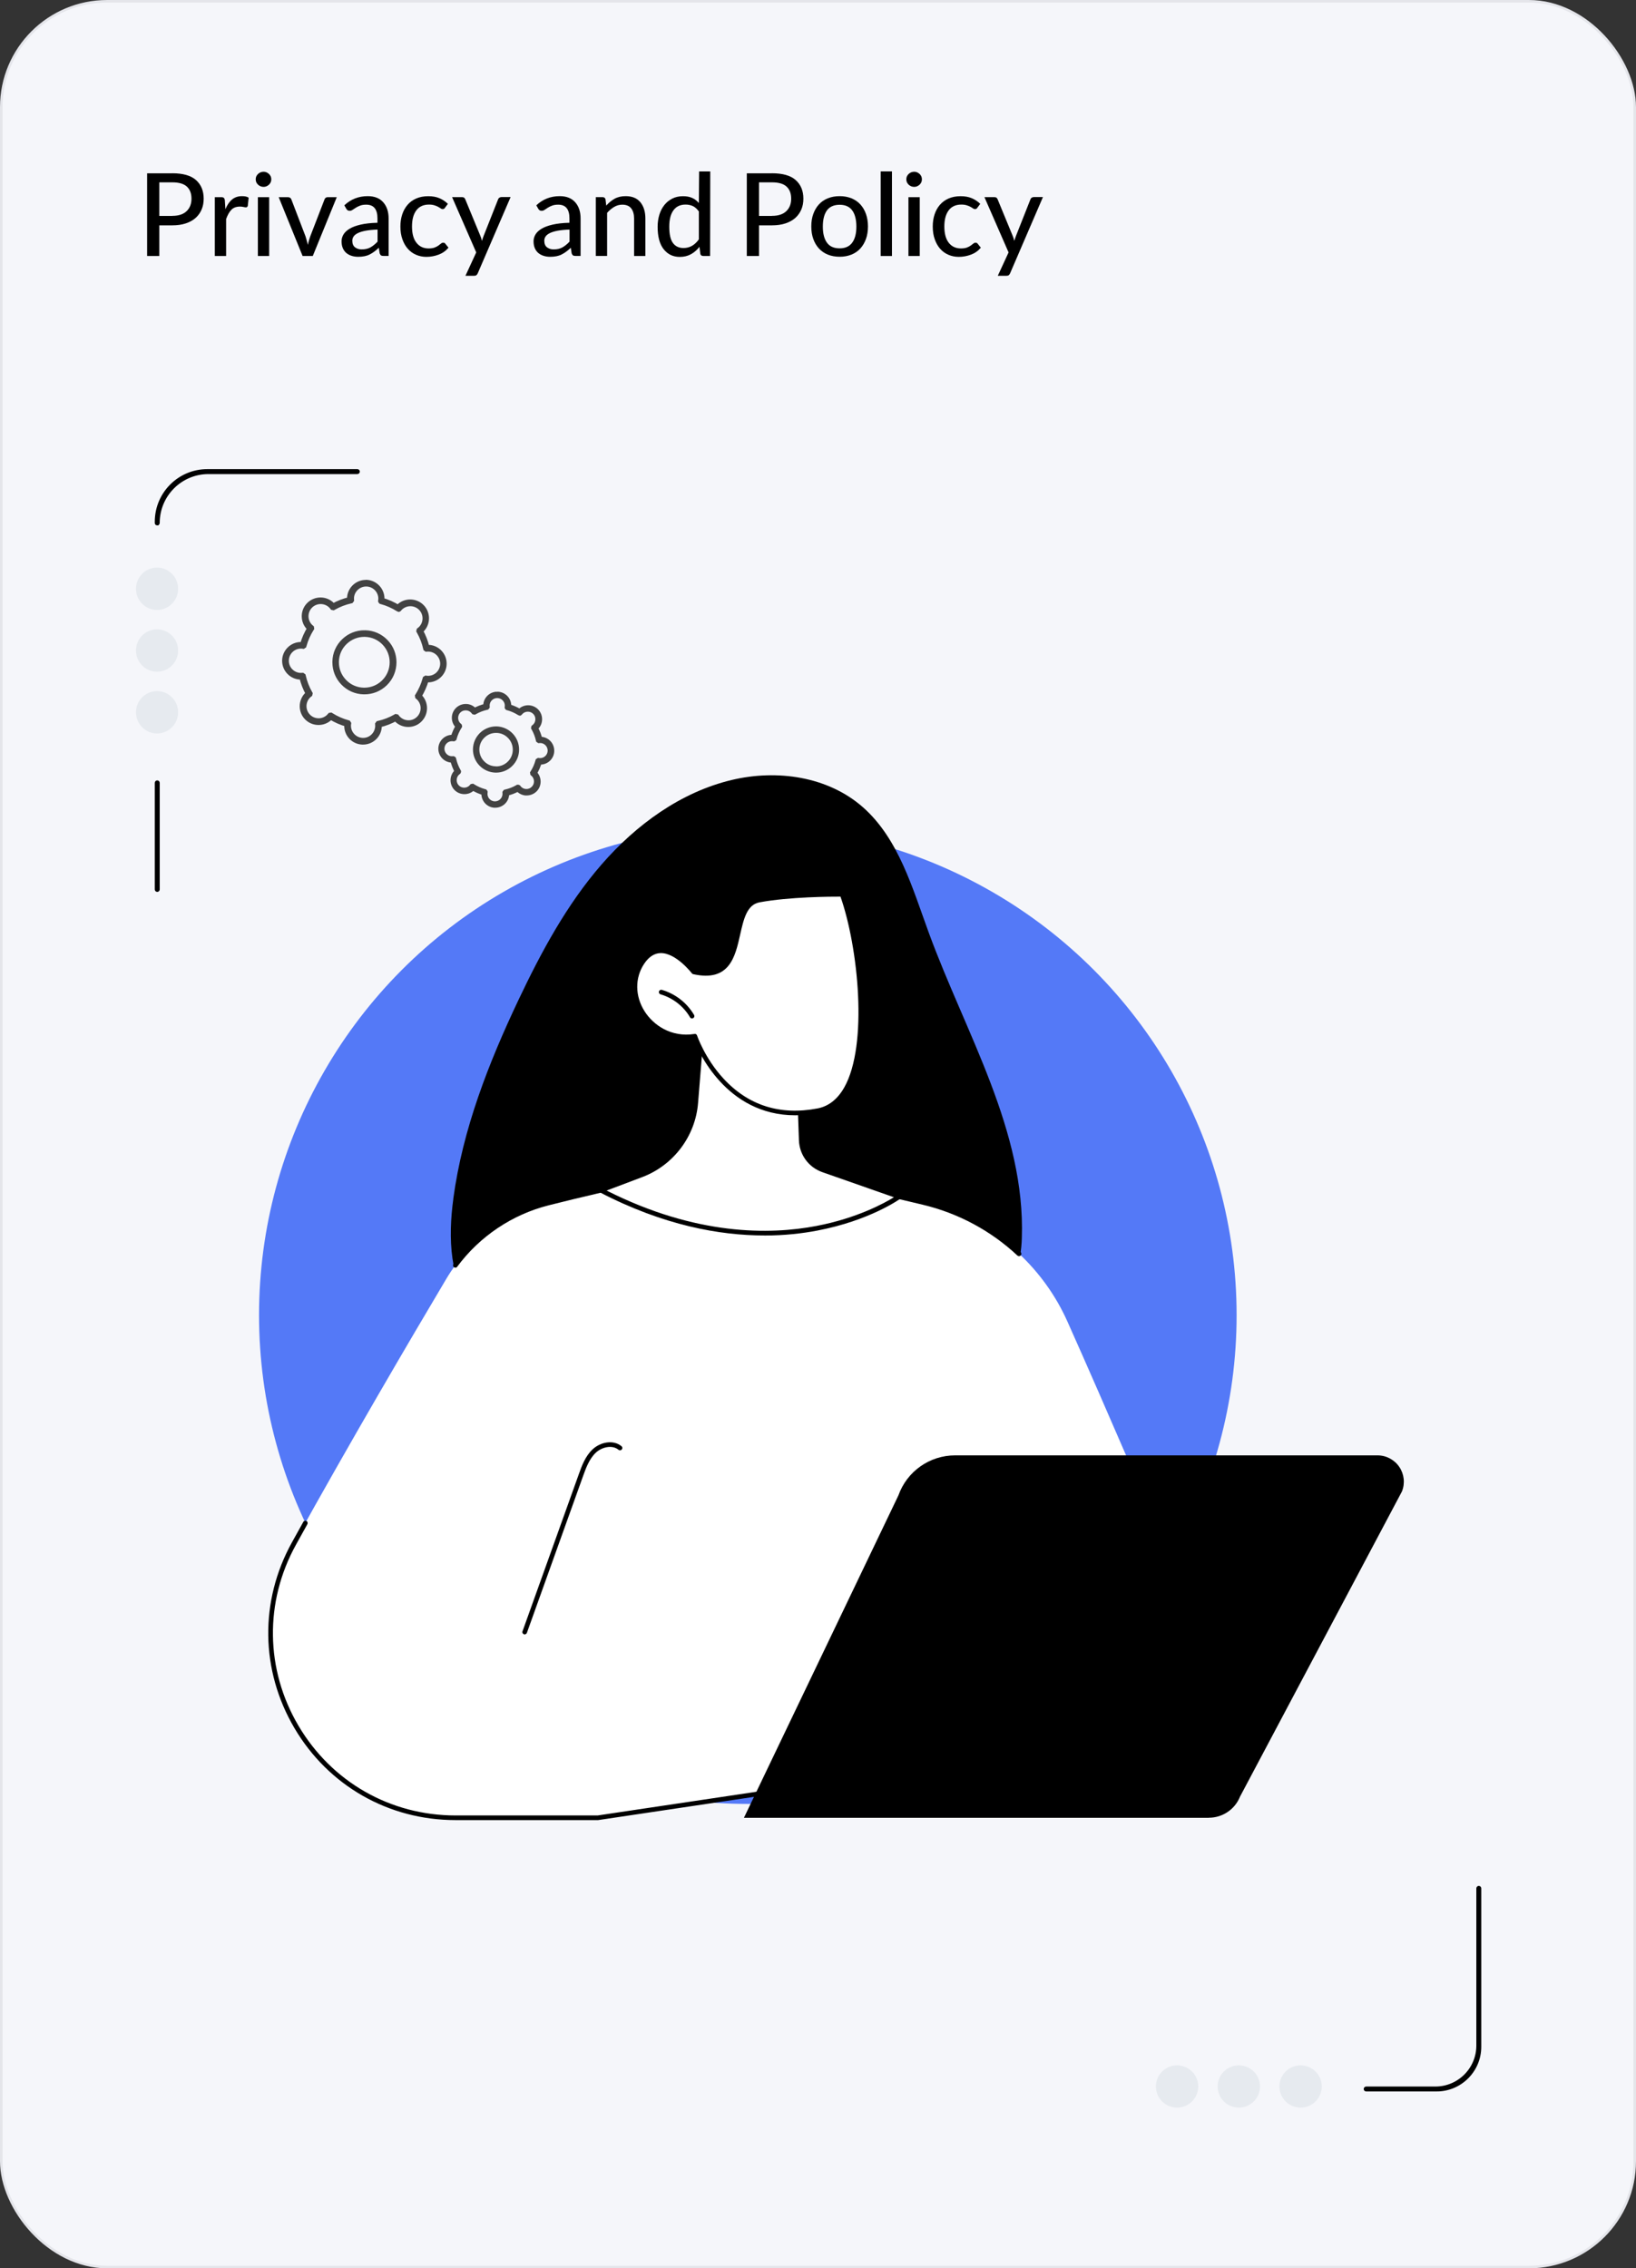 <?xml version="1.0" encoding="UTF-8"?>
<svg id="Layer_2" xmlns="http://www.w3.org/2000/svg" viewBox="0 0 324.5 449.95">
  <rect x="0" y="0" width="324.5" height="449.95" fill="#333333" stroke="none"/>
  <defs>
    <style>
      .cls-1 {
        fill: #fff;
      }

      .cls-2 {
        fill: #424242;
      }

      .cls-3 {
        fill: #5479f7;
      }

      .cls-4 {
        stroke: #000;
      }

      .cls-4, .cls-5 {
        stroke-miterlimit: 10;
        stroke-width: .5px;
      }

      .cls-6 {
        fill: #e6eaef;
      }

      .cls-5 {
        fill: #f5f6fa;
        stroke: #e4e5ea;
      }
    </style>
  </defs>
  <g id="Layer_1-2" data-name="Layer_1">
    <g id="Class_access_code">
      <rect class="cls-5" x=".25" y=".25" width="324" height="449.45" rx="21" ry="21"/>
      <g>
        <path d="M34.17,34.37c2.13,0,3.7.45,4.71,1.35s1.52,2.13,1.52,3.69c0,.78-.13,1.49-.4,2.13s-.66,1.2-1.18,1.67-1.18.84-1.96,1.1c-.78.26-1.68.39-2.69.39h-2.57v6.08h-2.42v-16.4h4.99ZM34.17,42.82c1.25,0,2.19-.31,2.84-.93.65-.62.97-1.45.97-2.48s-.31-1.85-.93-2.41-1.58-.83-2.88-.83h-2.57v6.66h2.57Z"/>
        <path d="M44.71,41.5c.35-.85.79-1.49,1.32-1.93.53-.44,1.19-.66,1.97-.66.25,0,.49.02.71.06.22.04.43.12.61.24l-.17,1.62c-.07.2-.18.3-.35.3-.12,0-.28-.02-.49-.07-.21-.05-.44-.08-.69-.08-.75,0-1.33.21-1.73.64-.41.42-.75,1.03-1.04,1.83v7.33h-2.24v-11.67h1.3c.23,0,.39.05.49.14.09.09.15.23.19.41l.12,1.84Z"/>
        <path d="M53.81,35.57c0,.42-.15.77-.46,1.06s-.66.44-1.06.44c-.43,0-.8-.15-1.11-.44-.31-.29-.46-.64-.46-1.06s.15-.77.46-1.06c.31-.29.68-.44,1.11-.44.4,0,.75.15,1.06.44.31.29.46.64.46,1.06ZM53.39,39.11v11.67h-2.24v-11.67h2.24Z"/>
        <path d="M66.8,39.11l-4.76,11.67h-2.02l-4.74-11.67h1.82c.18,0,.33.04.44.12.11.08.19.18.24.3l2.82,7.35c.08.28.17.57.25.85.08.28.16.57.22.85.05-.28.12-.56.2-.85.08-.28.17-.56.27-.85l2.84-7.35c.12-.28.32-.42.62-.42h1.79Z"/>
        <path d="M68.3,40.73c1.28-1.21,2.82-1.82,4.64-1.82,1.35,0,2.37.41,3.08,1.22.71.81,1.06,1.88,1.06,3.19v7.45h-.97c-.23,0-.4-.03-.51-.09s-.2-.2-.29-.41l-.17-1.12c-.61.58-1.22,1.03-1.82,1.33-.6.31-1.36.46-2.27.46-.47,0-.9-.06-1.3-.19-.4-.12-.75-.31-1.05-.56s-.53-.57-.7-.96c-.17-.39-.25-.85-.25-1.38,0-.45.12-.89.37-1.32.25-.43.65-.81,1.21-1.15s1.29-.61,2.19-.82c.91-.21,2.02-.34,3.35-.37v-.87c0-1.81-.74-2.72-2.22-2.72-.48,0-.89.06-1.22.19-.33.12-.62.27-.86.42-.24.16-.45.3-.64.42-.18.12-.37.19-.57.19-.17,0-.3-.04-.41-.11-.11-.08-.2-.17-.26-.29l-.4-.7ZM74.88,45.54c-.91.03-1.69.11-2.32.22-.63.12-1.15.27-1.54.46-.4.19-.69.42-.87.67-.18.26-.27.54-.27.86,0,.6.18,1.03.54,1.31.36.27.79.41,1.31.41.71,0,1.31-.14,1.79-.42s.94-.66,1.37-1.12v-2.39Z"/>
        <path d="M88.26,41.23c-.12.17-.27.25-.45.25-.13,0-.27-.04-.4-.14-.13-.09-.3-.2-.51-.31-.21-.12-.46-.22-.75-.31-.29-.09-.64-.14-1.06-.14-1.11,0-1.95.39-2.52,1.16-.57.77-.85,1.83-.85,3.18,0,1.41.29,2.49.89,3.24.59.75,1.39,1.12,2.4,1.12.48,0,.88-.06,1.18-.17s.56-.25.77-.4c.21-.15.38-.28.52-.4s.29-.17.44-.17c.2,0,.34.08.42.22l.62.77c-.53.63-1.18,1.09-1.96,1.38-.77.29-1.58.44-2.43.44-.73,0-1.41-.14-2.04-.41-.63-.27-1.18-.67-1.63-1.18-.46-.51-.82-1.15-1.08-1.89-.27-.75-.4-1.59-.4-2.54,0-.86.12-1.66.36-2.39.24-.73.59-1.37,1.06-1.91.46-.54,1.04-.96,1.73-1.26s1.48-.45,2.38-.45c.85,0,1.59.13,2.22.4s1.19.64,1.67,1.12l-.6.8Z"/>
        <path d="M101.27,39.11l-6.51,15.11c-.08.17-.17.29-.27.37s-.27.12-.5.12h-1.67l2.14-4.64-4.79-10.97h1.94c.2,0,.35.04.45.12.1.08.17.18.22.3l2.97,7.2c.15.33.26.68.32,1.05.08-.18.15-.36.2-.54.05-.17.12-.35.2-.54l2.84-7.18c.05-.13.14-.24.26-.31.12-.07.25-.11.39-.11h1.79Z"/>
        <path d="M106.38,40.73c1.28-1.21,2.82-1.82,4.64-1.82,1.35,0,2.37.41,3.08,1.22.71.81,1.06,1.88,1.06,3.19v7.45h-.97c-.23,0-.4-.03-.51-.09s-.2-.2-.29-.41l-.17-1.12c-.61.58-1.22,1.03-1.82,1.33-.6.31-1.36.46-2.27.46-.47,0-.9-.06-1.3-.19-.4-.12-.75-.31-1.05-.56s-.53-.57-.7-.96c-.17-.39-.25-.85-.25-1.38,0-.45.12-.89.37-1.32.25-.43.65-.81,1.21-1.15s1.29-.61,2.19-.82c.91-.21,2.02-.34,3.35-.37v-.87c0-1.81-.74-2.72-2.22-2.72-.48,0-.89.06-1.22.19-.33.12-.62.27-.86.42-.24.16-.45.3-.64.42-.18.12-.37.19-.57.19-.17,0-.3-.04-.41-.11-.11-.08-.2-.17-.26-.29l-.4-.7ZM112.96,45.54c-.91.03-1.69.11-2.32.22-.63.12-1.15.27-1.54.46-.4.19-.69.42-.87.67-.18.26-.27.54-.27.86,0,.6.18,1.03.54,1.31.36.27.79.41,1.31.41.71,0,1.31-.14,1.79-.42s.94-.66,1.37-1.12v-2.39Z"/>
        <path d="M120.24,40.8c.5-.58,1.06-1.04,1.67-1.38.61-.34,1.35-.51,2.19-.51,1.3,0,2.27.41,2.93,1.22.66.81.98,1.89.98,3.22v7.43h-2.24v-7.43c0-.85-.19-1.52-.57-2.01s-.97-.74-1.77-.74c-.58,0-1.12.15-1.62.45-.5.3-.96.69-1.39,1.17v8.55h-2.24v-11.67h1.32c.32,0,.51.14.6.42l.15,1.27Z"/>
        <path d="M140.88,34l-.03,16.78h-1.32c-.35,0-.56-.14-.62-.42l-.17-1.4c-.48.62-1.04,1.1-1.68,1.46s-1.38.54-2.23.54c-1.33,0-2.39-.51-3.19-1.52-.8-1.01-1.2-2.5-1.2-4.46,0-.86.12-1.67.35-2.41s.56-1.38,1-1.92c.43-.54.96-.96,1.58-1.27s1.32-.46,2.11-.46c.7,0,1.3.11,1.81.34s.95.56,1.33,1.01l.05-6.26h2.22ZM138.61,41.93c-.38-.51-.78-.87-1.2-1.06-.42-.19-.89-.29-1.42-.29-1.05,0-1.85.37-2.4,1.12-.56.75-.84,1.84-.84,3.27,0,1.51.25,2.6.74,3.25s1.18.98,2.08.98c.63,0,1.2-.15,1.7-.44.5-.29.95-.72,1.35-1.28v-5.56Z"/>
        <path d="M153.12,34.37c2.13,0,3.7.45,4.71,1.35s1.52,2.13,1.52,3.69c0,.78-.13,1.49-.4,2.13s-.66,1.2-1.18,1.67-1.18.84-1.96,1.1c-.78.26-1.68.39-2.69.39h-2.57v6.08h-2.42v-16.4h4.99ZM153.12,42.82c1.25,0,2.19-.31,2.84-.93.65-.62.97-1.45.97-2.48s-.31-1.85-.93-2.41-1.58-.83-2.88-.83h-2.57v6.66h2.57Z"/>
        <path d="M166.55,38.91c.85,0,1.62.14,2.32.42.7.28,1.29.69,1.77,1.21.48.52.86,1.16,1.12,1.89s.4,1.57.4,2.48-.13,1.77-.4,2.5-.64,1.37-1.12,1.89c-.48.52-1.07.93-1.77,1.21-.7.28-1.47.42-2.32.42s-1.65-.14-2.34-.42c-.7-.28-1.29-.69-1.77-1.21s-.86-1.16-1.12-1.89c-.27-.74-.4-1.57-.4-2.5s.13-1.74.4-2.48c.27-.74.64-1.37,1.12-1.89s1.07-.93,1.77-1.21c.7-.28,1.48-.42,2.34-.42ZM166.55,49.26c1.11,0,1.94-.38,2.49-1.13s.82-1.82.82-3.18-.27-2.47-.82-3.21c-.55-.75-1.38-1.12-2.49-1.12s-1.99.37-2.53,1.12c-.54.75-.81,1.82-.81,3.21s.27,2.42.81,3.18c.54.76,1.38,1.13,2.53,1.13Z"/>
        <path d="M176.92,34v16.78h-2.24v-16.78h2.24Z"/>
        <path d="M182.86,35.57c0,.42-.15.77-.46,1.06-.31.29-.66.44-1.06.44-.43,0-.8-.15-1.11-.44-.31-.29-.46-.64-.46-1.06s.15-.77.46-1.06c.31-.29.68-.44,1.11-.44.4,0,.75.15,1.06.44.31.29.46.64.46,1.06ZM182.43,39.11v11.67h-2.24v-11.67h2.24Z"/>
        <path d="M193.85,41.23c-.12.17-.27.25-.45.25-.13,0-.27-.04-.4-.14-.13-.09-.3-.2-.51-.31-.21-.12-.46-.22-.75-.31-.29-.09-.64-.14-1.06-.14-1.11,0-1.95.39-2.52,1.16-.57.77-.85,1.83-.85,3.18,0,1.41.29,2.49.88,3.24s1.39,1.12,2.41,1.12c.48,0,.88-.06,1.18-.17.31-.12.56-.25.77-.4.21-.15.38-.28.52-.4.14-.12.29-.17.44-.17.2,0,.34.08.42.22l.62.77c-.53.63-1.18,1.09-1.96,1.38-.77.29-1.58.44-2.43.44-.73,0-1.41-.14-2.04-.41-.63-.27-1.18-.67-1.63-1.18-.46-.51-.82-1.15-1.08-1.89-.27-.75-.4-1.59-.4-2.54,0-.86.12-1.66.36-2.39.24-.73.59-1.37,1.06-1.91s1.04-.96,1.73-1.26,1.48-.45,2.38-.45c.85,0,1.59.13,2.22.4.63.27,1.19.64,1.67,1.12l-.6.8Z"/>
        <path d="M206.86,39.11l-6.51,15.11c-.08.17-.17.29-.27.37s-.27.12-.5.12h-1.67l2.14-4.64-4.79-10.97h1.94c.2,0,.35.04.45.12.1.08.17.18.22.3l2.97,7.2c.15.33.26.68.32,1.05.08-.18.15-.36.2-.54.05-.17.12-.35.2-.54l2.84-7.18c.05-.13.14-.24.26-.31.12-.07.25-.11.39-.11h1.79Z"/>
      </g>
      <g>
        <g>
          <g>
            <path class="cls-4" d="M31.19,176.67c-.13,0-.24-.11-.24-.24v-21.14c0-.13.11-.24.24-.24s.24.11.24.24v21.14c0,.13-.11.24-.24.24Z"/>
            <path class="cls-4" d="M31.19,103.98c-.13,0-.24-.11-.24-.24v-.24c0-5.63,4.55-10.19,10.16-10.19h29.77c.13,0,.24.11.24.24s-.11.24-.24.24h-29.53c-5.48,0-9.92,4.45-9.92,9.94h0c0,.13-.11.24-.24.24Z"/>
            <g>
              <ellipse class="cls-6" cx="31.15" cy="116.79" rx="4.18" ry="4.2"/>
              <ellipse class="cls-6" cx="31.15" cy="129.04" rx="4.18" ry="4.2"/>
              <ellipse class="cls-6" cx="31.15" cy="141.29" rx="4.18" ry="4.2"/>
            </g>
          </g>
          <g>
            <g>
              <path class="cls-2" d="M72.56,115.61h.07c1.74.04,3.13,1.49,3.09,3.23,0,.09,0,.19-.02.3,1.16.32,2.27.81,3.3,1.45l.21-.22c1.26-1.2,3.26-1.16,4.47.1,1.2,1.26,1.16,3.26-.1,4.47l-.23.2c.59,1.05,1.03,2.18,1.3,3.36.11,0,.21-.01.3,0,.84.02,1.63.37,2.21.98.58.61.89,1.41.88,2.25-.02.84-.37,1.63-.98,2.21-.61.58-1.41.89-2.25.88-.09,0-.19,0-.3-.02-.32,1.16-.81,2.27-1.45,3.3l.22.21c1.2,1.26,1.16,3.26-.1,4.47-.61.58-1.41.89-2.26.88-.84-.02-1.63-.37-2.21-.98l-.2-.23c-1.05.59-2.18,1.03-3.36,1.3,0,.11.01.21,0,.3-.02.84-.37,1.63-.98,2.21-.61.58-1.41.89-2.25.88-.84-.02-1.63-.37-2.21-.98-.58-.61-.89-1.41-.87-2.25,0-.09,0-.19.02-.3-1.16-.32-2.27-.81-3.3-1.45l-.21.22c-1.26,1.2-3.26,1.16-4.47-.1-1.2-1.26-1.16-3.26.1-4.47l.23-.2c-.59-1.05-1.03-2.18-1.3-3.36-.11,0-.21.01-.3,0-1.74-.04-3.13-1.49-3.09-3.23.04-1.72,1.45-3.09,3.16-3.09h.07c.09,0,.19.01.3.02.32-1.16.81-2.27,1.45-3.3l-.22-.21c-.58-.61-.89-1.41-.88-2.26.02-.84.37-1.63.98-2.21.61-.58,1.41-.89,2.25-.87.84.02,1.63.37,2.21.98l.2.23c1.05-.59,2.18-1.03,3.36-1.3,0-.11-.01-.21,0-.3.04-1.72,1.45-3.09,3.16-3.09ZM79.01,120.81h-.05c-1.05-.68-2.19-1.18-3.39-1.51l-.07-.1c.02-.13.03-.25.03-.36.04-1.64-1.27-3.01-2.91-3.04-1.64-.04-3.01,1.27-3.04,2.91,0,.11,0,.23.02.36l-.07.1c-1.21.27-2.38.72-3.46,1.34l-.12-.02c-.08-.11-.16-.2-.23-.28-.55-.58-1.29-.9-2.09-.92-.8-.02-1.55.28-2.12.82s-.9,1.29-.92,2.09c-.02.8.27,1.55.82,2.12.08.08.16.16.27.24l.02.12c-.67,1.05-1.17,2.19-1.5,3.39l-.1.07c-.13-.02-.25-.03-.36-.03-1.64-.04-3.01,1.27-3.04,2.91-.04,1.64,1.27,3.01,2.91,3.04.11,0,.23,0,.36-.02l.1.07c.27,1.21.72,2.38,1.34,3.46l-.02.12c-.11.08-.2.16-.28.23-1.19,1.13-1.23,3.02-.1,4.21,1.13,1.19,3.02,1.23,4.21.09.08-.08.16-.16.24-.27l.12-.02c1.05.67,2.19,1.17,3.39,1.5l.07.1c-.02.14-.03.25-.03.36-.02.8.27,1.55.82,2.12.55.58,1.29.9,2.09.92.8.02,1.55-.27,2.12-.82.57-.55.9-1.29.92-2.09,0-.11,0-.23-.02-.36l.07-.1c1.21-.27,2.38-.72,3.46-1.34l.12.02c.08.11.16.2.23.28.55.58,1.29.9,2.09.92.8.02,1.55-.27,2.12-.82,1.19-1.13,1.23-3.02.09-4.21-.08-.08-.16-.16-.27-.24l-.02-.12c.67-1.05,1.17-2.19,1.5-3.39l.1-.07c.13.02.25.03.36.03.79.02,1.55-.28,2.12-.82.57-.55.9-1.29.92-2.09.02-.8-.27-1.55-.82-2.13-.55-.57-1.29-.9-2.09-.92-.11,0-.23,0-.36.02l-.1-.07c-.27-1.21-.72-2.38-1.34-3.46l.02-.12c.11-.08.2-.16.28-.23,1.19-1.13,1.23-3.02.09-4.21-1.13-1.19-3.02-1.23-4.21-.1-.08.08-.16.16-.24.27l-.07.03ZM72.27,125.58h.13c1.55.04,2.99.67,4.06,1.79,2.21,2.31,2.12,5.98-.18,8.19-1.12,1.07-2.58,1.64-4.13,1.6-1.55-.03-2.99-.67-4.06-1.79-1.07-1.12-1.64-2.59-1.6-4.13.03-1.55.67-2.99,1.79-4.06,1.09-1.04,2.5-1.6,4-1.6ZM72.28,136.98c1.45,0,2.82-.55,3.87-1.55,2.24-2.14,2.32-5.69.18-7.93-1.04-1.08-2.43-1.7-3.93-1.73-1.5-.03-2.92.52-4,1.55l-.06-.07.06.07c-1.08,1.04-1.7,2.43-1.73,3.93-.03,1.5.52,2.92,1.55,4,1.04,1.08,2.43,1.7,3.93,1.73h.13Z"/>
              <path class="cls-2" d="M72.56,115.61v.57s.06,0,.06,0h0c1.41.03,2.54,1.19,2.53,2.59v.05s0,0,0,0l-.02.25-.06.49.47.13c1.11.31,2.17.78,3.15,1.39l.4.25.53-.56-.41-.39.39.41c.5-.48,1.14-.72,1.79-.72.69,0,1.37.27,1.87.8.48.5.72,1.14.72,1.79,0,.69-.27,1.37-.8,1.87l.39.41-.37-.43-.23.2-.35.3.23.41c.57,1.01.99,2.09,1.25,3.21l.11.48.49-.04h.2s.07,0,.07,0l-.02-.57v.57c.68.02,1.32.3,1.8.8.47.49.72,1.12.72,1.79v.05s0,0,0,0c-.02.7-.3,1.33-.8,1.82-.49.47-1.12.72-1.79.72h-.03v.11s0-.11,0-.11h0s0,.11,0,.11v-.11s0,0,0,0h-.02s-.25-.02-.25-.02l-.48-.06-.13.47c-.31,1.11-.78,2.17-1.39,3.15l-.25.4.56.53.39-.41-.41.39c.48.5.72,1.14.72,1.79,0,.69-.27,1.37-.8,1.87-.49.47-1.12.72-1.79.72h-.03v.11s0-.11,0-.11h0s0,.11,0,.11v-.11s0,0,0,0h-.02c-.7-.02-1.33-.3-1.82-.8l-.41.39.43-.37-.2-.23-.3-.35-.41.23c-1.01.57-2.09.99-3.21,1.25l-.48.11.04.49v.2s0,.04,0,.04h0c-.02.7-.3,1.34-.8,1.82-.49.47-1.12.72-1.79.72h-.03v.11s0-.11,0-.11h0s0,.11,0,.11v-.11s0,0,0,0h-.02c-.7-.02-1.33-.3-1.82-.8-.47-.49-.72-1.12-.72-1.79v-.06s0,0,0,0l.02-.25.06-.48-.47-.13c-1.11-.31-2.17-.78-3.15-1.39l-.4-.25-.53.56.41.39-.39-.41c-.5.48-1.14.72-1.79.72-.69,0-1.36-.27-1.87-.8-.48-.5-.72-1.14-.72-1.79,0-.69.27-1.36.8-1.88l-.39-.41.37.43.23-.2.35-.3-.23-.41c-.57-1.01-.99-2.09-1.25-3.21l-.11-.48-.49.04h-.2s-.02,0-.02,0v.2s.02-.2.02-.2h-.02s0,.2,0,.2l.02-.2h-.02s-.02,0-.02,0c-1.41-.03-2.53-1.19-2.53-2.59v-.06s0,0,0,0c.03-1.41,1.19-2.53,2.59-2.53h.07s0-.57,0-.57v.57s.23.02.23.02l.48.06.13-.47c.31-1.11.78-2.17,1.39-3.15l.25-.39-.56-.53-.39.41.41-.39c-.47-.49-.72-1.12-.72-1.79v-.06s0,0,0,0c.02-.7.3-1.33.8-1.82.49-.47,1.12-.72,1.79-.72h.07s0-.57,0-.57v.57c.68.02,1.32.3,1.8.8l.41-.39-.43.37.2.23.3.35.41-.23c1.01-.57,2.09-.99,3.21-1.25l.48-.11-.04-.49v-.2s0-.05,0-.05h-.57s.57,0,.57,0c.03-1.41,1.19-2.53,2.59-2.53v-.57s0,.57,0,.57v-.57s0-.57,0-.57c-2.02,0-3.68,1.62-3.73,3.64h0s0,.07,0,.07v.29s.58-.04.58-.04l-.13-.55c-1.23.28-2.41.74-3.51,1.36l.28.49.43-.37-.2-.23h0s-.01-.02-.01-.02c-.68-.72-1.62-1.13-2.61-1.15h-.09c-.96,0-1.88.37-2.57,1.03-.72.68-1.13,1.62-1.15,2.61h0s0,.09,0,.09c0,.96.37,1.88,1.03,2.57h.01s.23.23.23.23l.39-.41-.48-.3c-.67,1.07-1.18,2.23-1.52,3.45l.55.15.07-.56c-.12-.01-.24-.02-.36-.03h-.08s0,0,0,0c-2.02,0-3.68,1.62-3.73,3.64h0s0,.09,0,.09c0,2.02,1.62,3.68,3.64,3.73v-.57s-.04.57-.04.57h.11s.29,0,.29,0l-.04-.57-.55.13c.28,1.23.74,2.41,1.36,3.51l.49-.28-.37-.43-.23.2-.02.02h0c-.76.73-1.15,1.72-1.15,2.7,0,.92.34,1.86,1.03,2.57.73.77,1.72,1.15,2.7,1.15.92,0,1.86-.34,2.58-1.03h0s.22-.24.22-.24l-.41-.39-.3.48c1.07.67,2.23,1.18,3.45,1.52l.15-.55-.56-.07c-.02.12-.03.24-.03.36h0s0,.09,0,.09c0,.96.37,1.88,1.03,2.57.68.72,1.62,1.13,2.61,1.15v-.57s-.04.57-.04.57h.12c.96,0,1.88-.36,2.58-1.03.72-.68,1.13-1.62,1.15-2.61h0s0-.07,0-.07v-.29s-.58.04-.58.04l.13.55c1.23-.28,2.41-.74,3.51-1.36l-.28-.5-.43.37.2.23h0s.01.02.01.02c.68.72,1.62,1.13,2.61,1.15v-.57s-.04.57-.04.57h.12c.96,0,1.88-.36,2.57-1.03.76-.73,1.15-1.71,1.15-2.7,0-.92-.34-1.86-1.03-2.58h0s-.24-.23-.24-.23l-.39.41.48.3c.67-1.07,1.18-2.23,1.52-3.45l-.55-.15-.07.56c.12.01.24.02.36.03v-.57s-.04.57-.04.57h.12c.96,0,1.88-.36,2.58-1.03.72-.68,1.13-1.62,1.15-2.61h-.57s.57,0,.57,0v-.09c0-.96-.37-1.88-1.03-2.57-.68-.72-1.62-1.13-2.61-1.15h-.03s-.04,0-.04,0h-.29s.04.58.04.58l.55-.13c-.28-1.23-.74-2.41-1.36-3.51l-.49.28.37.43.23-.2h0s.01-.02.01-.02c.77-.73,1.15-1.71,1.15-2.7,0-.92-.34-1.86-1.03-2.58-.73-.76-1.71-1.15-2.7-1.15-.92,0-1.86.34-2.58,1.03h0s-.22.24-.22.24l.41.39.3-.48c-1.07-.67-2.23-1.18-3.45-1.52l-.15.55.56.07c.02-.13.03-.24.03-.36h-.57s.57,0,.57,0v-.09c0-2.02-1.61-3.68-3.64-3.73h-.08s0,0,0,0v.57ZM79.01,120.81l.16-.55h-.05s-.16.53-.16.53l.3-.48c-1.1-.7-2.29-1.22-3.55-1.56l-.15.55.48-.31-.07-.1-.48.31.56.08c.02-.15.03-.29.04-.43v-.08c0-1.92-1.54-3.5-3.46-3.54h-.08c-1.92,0-3.5,1.54-3.54,3.46v.07c0,.12,0,.24.02.36l.57-.06-.46-.33-.07.1.46.33-.12-.55c-1.27.28-2.48.76-3.61,1.4l.28.49.11-.56-.12-.02-.11.56.46-.34c-.09-.12-.18-.23-.28-.33-.65-.68-1.54-1.07-2.48-1.09h-.08c-.92,0-1.79.35-2.45.98-.68.65-1.08,1.54-1.1,2.48v.08c0,.91.35,1.79.98,2.45.09.1.2.19.32.29l.36-.44-.56.09.02.12.56-.09-.48-.3c-.7,1.1-1.22,2.29-1.56,3.55l.55.15-.31-.47-.1.07.31.47.08-.56c-.15-.02-.29-.03-.43-.04h-.08c-1.92,0-3.5,1.54-3.54,3.46v.08c0,1.92,1.54,3.5,3.47,3.54v-.57s0,.57,0,.57h.07c.11,0,.24,0,.37-.02l-.06-.56-.33.46.1.07.33-.46-.55.12c.28,1.27.76,2.48,1.4,3.62l.49-.28-.56-.12-.02.12.56.12-.34-.46c-.12.09-.23.18-.33.28-.73.69-1.09,1.63-1.09,2.56,0,.88.33,1.77.98,2.45.69.73,1.63,1.1,2.56,1.09.88,0,1.76-.32,2.45-.98.1-.09.19-.2.29-.32l-.44-.36.09.56.12-.02-.09-.56-.3.48c1.1.7,2.29,1.22,3.55,1.56l.15-.55-.47.31.07.1.47-.31-.56-.08c-.02.15-.03.29-.04.43v.08c0,.91.35,1.79.98,2.45.65.68,1.54,1.07,2.48,1.09h.08c.91,0,1.79-.35,2.45-.98.68-.65,1.07-1.54,1.09-2.48v-.07c0-.12,0-.24-.02-.36l-.57.06.46.33.07-.1-.46-.33.12.55c1.27-.28,2.49-.76,3.61-1.4l-.28-.49-.11.56.12.02.11-.56-.45.34c.09.12.18.23.28.33.65.68,1.54,1.07,2.48,1.09h.08c.91,0,1.79-.35,2.45-.98.73-.69,1.09-1.63,1.09-2.56,0-.88-.33-1.76-.98-2.45-.1-.1-.2-.2-.32-.29l-.36.44.56-.09-.02-.12-.56.09.48.3c.7-1.1,1.22-2.29,1.56-3.55l-.55-.15.31.48.1-.07-.31-.48-.08.56c.15.02.29.03.43.04h.08c.91,0,1.79-.35,2.45-.98.68-.65,1.07-1.54,1.09-2.48v-.08c0-.91-.35-1.79-.98-2.45-.65-.68-1.54-1.07-2.48-1.09h-.07c-.12,0-.24,0-.35.02l.05.57.33-.46-.1-.07-.33.46.55-.12c-.28-1.27-.76-2.49-1.4-3.62l-.49.28.56.12.02-.12-.56-.12.34.45c.12-.09.23-.18.33-.28.73-.69,1.1-1.63,1.09-2.56,0-.88-.33-1.76-.98-2.45-.7-.73-1.63-1.1-2.56-1.09-.88,0-1.76.33-2.45.98-.1.09-.19.2-.29.32l.44.36-.24-.51-.07.03.24.51.16-.55-.16.55.24.51.07-.03.12-.05.08-.1.2-.22c.47-.44,1.06-.66,1.66-.66.64,0,1.27.25,1.74.74.45.47.67,1.06.67,1.67,0,.64-.25,1.27-.74,1.74l-.23.19-.17.13-.07.33-.04.21.11.19c.59,1.03,1.02,2.14,1.28,3.3l.05.21.27.2.17.12.21-.02c.11,0,.19-.01.26-.01h.06v-.57.57c.63.02,1.23.28,1.67.74.43.46.67,1.04.67,1.66v.05c-.02.65-.28,1.24-.74,1.69-.46.44-1.04.67-1.66.67h-.05c-.08,0-.18-.01-.29-.03l-.21-.03-.28.18-.18.12-.06.21c-.31,1.14-.79,2.23-1.43,3.24l-.12.18.05.33.03.21.17.14.22.2c.45.47.67,1.06.67,1.66,0,.64-.25,1.27-.74,1.74-.46.44-1.04.67-1.66.67h-.06c-.65-.02-1.24-.28-1.69-.75l-.19-.23-.13-.17-.33-.07-.21-.04-.19.11c-1.03.59-2.14,1.02-3.3,1.28l-.21.05-.2.27-.13.18.02.21v.25s.01.04.01.04c-.02.65-.28,1.24-.74,1.69-.46.44-1.04.67-1.66.67h-.05c-.65-.02-1.24-.28-1.69-.75-.43-.45-.67-1.04-.67-1.66v-.06c0-.08.01-.17.03-.29l.03-.21-.18-.28-.12-.18-.21-.06c-1.15-.31-2.23-.79-3.24-1.43l-.18-.11-.33.05-.21.03-.14.17-.2.22c-.47.45-1.06.67-1.66.67-.64,0-1.27-.25-1.74-.74-.45-.47-.67-1.06-.67-1.66,0-.64.25-1.27.74-1.74l.22-.19.17-.13.07-.33.04-.21-.11-.19c-.59-1.03-1.02-2.14-1.28-3.3l-.05-.21-.27-.2-.18-.13-.22.02h-.25s-.03.01-.03.01h0c-1.31-.03-2.36-1.11-2.35-2.41v-.06c.03-1.31,1.11-2.36,2.41-2.35h.07v-.57.57c.07,0,.16,0,.28.03l.21.03.28-.19.18-.12.06-.21c.31-1.14.79-2.23,1.43-3.24l.12-.18-.05-.33-.03-.21-.17-.14-.22-.2c-.43-.45-.67-1.04-.67-1.66v-.06c.02-.65.28-1.24.74-1.69.46-.43,1.04-.67,1.67-.67h.07v-.57s-.01.57-.01.57c.65.02,1.24.28,1.69.74l.19.23.13.17.33.07.21.04.19-.11c1.03-.59,2.14-1.02,3.3-1.28l.21-.05.2-.27.13-.17-.02-.21v-.25s-.01-.04-.01-.04c.03-1.3,1.11-2.35,2.41-2.35h.07v-.57s-.01.57-.01.57c1.31.03,2.36,1.11,2.36,2.41v.05c0,.08-.01.18-.03.29l-.03.21.18.28.12.18.21.06c1.14.31,2.23.79,3.24,1.43l.07.04.13.04.21.06.19-.09-.24-.51ZM72.27,125.58v.57s.13,0,.13,0v-.57s0,.57,0,.57c1.4.03,2.69.6,3.66,1.61.97,1.01,1.44,2.31,1.44,3.61,0,1.38-.54,2.75-1.61,3.78-.98.94-2.25,1.45-3.6,1.45h-.1s-.02,0-.02,0c-1.4-.03-2.69-.6-3.66-1.61-.94-.98-1.45-2.25-1.45-3.6v-.12c.03-1.4.6-2.69,1.61-3.66.98-.94,2.25-1.45,3.61-1.45v-.57.57s0-.57,0-.57v-.57c-1.64,0-3.2.62-4.39,1.76-1.23,1.17-1.93,2.76-1.96,4.45v.15c0,1.64.62,3.2,1.76,4.39,1.17,1.23,2.76,1.93,4.45,1.96v-.57s-.02.57-.02.57h.17c1.64,0,3.2-.62,4.39-1.76,1.3-1.24,1.96-2.92,1.96-4.6,0-1.58-.58-3.16-1.76-4.39-1.17-1.23-2.76-1.93-4.45-1.96h-.14s0,0,0,0v.57ZM72.28,136.98v.57c1.59,0,3.11-.61,4.26-1.71,1.27-1.21,1.91-2.84,1.91-4.47,0-1.53-.57-3.07-1.71-4.27-1.14-1.19-2.68-1.87-4.33-1.91h-.14c-1.59,0-3.11.61-4.26,1.71l.39.41.41-.39-.06-.07-.82.79.06.07.41-.39-.39-.41c-1.19,1.14-1.87,2.68-1.91,4.33v.14c0,1.59.61,3.11,1.71,4.26,1.14,1.19,2.68,1.87,4.33,1.91h.14s0,0,0,0v-.57s0-.57,0-.57h-.13s0,0,0,0c-1.35-.03-2.6-.58-3.53-1.56-.91-.95-1.4-2.17-1.4-3.48v-.12c.03-1.35.58-2.6,1.56-3.53l.41-.39-.46-.48-.82.79.06.07.39.41.41-.39c.95-.9,2.18-1.4,3.48-1.4h.12s0,0,0,0c1.35.03,2.6.58,3.53,1.56.93.98,1.39,2.23,1.39,3.48,0,1.33-.52,2.66-1.55,3.64-.95.91-2.17,1.4-3.48,1.4v.57s0-.57,0-.57v.57Z"/>
              <path class="cls-2" d="M98.59,137.76h.05c1.21.03,2.17,1.03,2.14,2.24l-.02.21c.81.22,1.58.56,2.29,1.01l.14-.15c.87-.84,2.26-.8,3.1.07.84.87.8,2.26-.07,3.1l-.16.14c.41.73.72,1.51.9,2.33h.21c.59,0,1.13.25,1.54.67.4.42.62.98.61,1.56-.01.59-.25,1.13-.68,1.54-.42.4-.98.62-1.56.61l-.21-.02c-.23.81-.56,1.58-1.01,2.29l.15.14c.84.87.8,2.26-.07,3.1-.42.4-.98.62-1.56.61-.59-.01-1.13-.25-1.54-.68l-.14-.16c-.73.41-1.51.72-2.33.9v.21c0,.59-.25,1.13-.67,1.54-.42.4-.98.62-1.56.61-.59-.01-1.13-.25-1.54-.68-.4-.42-.62-.98-.61-1.56l.02-.21c-.81-.23-1.58-.56-2.29-1.01l-.14.15c-.87.84-2.26.8-3.1-.07-.84-.87-.8-2.26.07-3.1l.16-.14c-.41-.73-.72-1.52-.9-2.33h-.21c-1.21-.02-2.17-1.03-2.14-2.23.03-1.19,1.01-2.14,2.19-2.14h.05s.21.02.21.02c.22-.81.56-1.58,1.01-2.29l-.15-.14c-.4-.42-.62-.98-.61-1.56.01-.59.25-1.13.68-1.54.42-.4.98-.62,1.56-.61.59.01,1.13.25,1.54.68l.14.16c.73-.41,1.51-.72,2.33-.9v-.21c.02-1.19,1-2.14,2.18-2.14ZM103.07,141.37h-.03c-.73-.47-1.52-.82-2.35-1.05l-.05-.07.02-.25c.03-1.14-.88-2.09-2.02-2.11-1.14-.02-2.09.88-2.11,2.02v.25s-.04.07-.04.07c-.84.19-1.65.5-2.4.93l-.08-.02-.16-.19c-.38-.4-.89-.63-1.45-.64-.55-.01-1.07.19-1.47.57s-.63.9-.64,1.45c-.01.55.19,1.07.57,1.47l.19.17v.08c-.45.73-.8,1.52-1.02,2.35l-.07.05-.25-.02c-1.14-.03-2.09.88-2.11,2.02s.88,2.09,2.02,2.11h.25s.07.04.07.04c.19.84.5,1.65.93,2.4l-.02.08-.19.16c-.82.79-.85,2.1-.07,2.92.79.82,2.1.85,2.92.07l.17-.19h.08c.73.45,1.52.8,2.35,1.02l.05.07-.02.25c-.01.55.19,1.08.57,1.47.38.4.89.62,1.45.64.55.01,1.07-.19,1.47-.57.4-.38.63-.9.64-1.45v-.25s.04-.07.04-.07c.84-.19,1.65-.5,2.4-.93l.08.02.16.19c.38.4.89.63,1.45.64.55.01,1.07-.19,1.47-.57.82-.79.85-2.1.07-2.92l-.19-.17v-.08c.45-.73.8-1.52,1.02-2.35l.07-.05.25.02c.55.01,1.07-.19,1.47-.57.4-.38.63-.89.64-1.45s-.19-1.07-.57-1.47c-.38-.4-.89-.63-1.45-.64h-.25s-.07-.04-.07-.04c-.19-.84-.5-1.65-.93-2.4l.02-.08.19-.16c.82-.79.85-2.1.07-2.92-.79-.82-2.1-.85-2.92-.07l-.17.19-.05.02ZM98.39,144.68h.09c1.07.02,2.07.47,2.81,1.24,1.53,1.6,1.47,4.15-.13,5.68-.78.74-1.79,1.14-2.87,1.11-1.07-.02-2.07-.46-2.81-1.24-.74-.78-1.14-1.79-1.11-2.87.02-1.07.46-2.07,1.24-2.81.75-.72,1.73-1.11,2.77-1.11ZM98.4,152.58c1.01,0,1.96-.38,2.69-1.08,1.55-1.48,1.61-3.95.12-5.5-.72-.75-1.69-1.18-2.72-1.2-1.04-.02-2.02.36-2.78,1.08l-.04-.05.04.05c-.75.72-1.18,1.69-1.2,2.72-.02,1.04.36,2.02,1.08,2.78.72.75,1.69,1.18,2.72,1.2h.09Z"/>
              <path class="cls-2" d="M98.59,137.76v.57s.04,0,.04,0v-.57s0,.57,0,.57c.88.02,1.59.75,1.59,1.62v.03s.57.02.57.02l-.57-.04-.02.21-.04.47.45.12c.75.21,1.47.53,2.14.94l.4.25.46-.49-.41-.39.39.41c.31-.3.72-.45,1.12-.45.43,0,.86.17,1.18.5.3.31.45.72.45,1.12,0,.43-.17.86-.5,1.17l.39.41-.37-.43-.16.14-.35.3.23.41c.39.68.67,1.42.85,2.18l.11.46.68-.02-.02-.57v.57c.43.01.82.19,1.12.5.29.31.45.7.45,1.12v.03s0,0,0,0c-.01.44-.19.83-.5,1.14-.31.29-.7.45-1.12.45h-.02v.3s.03-.3.03-.3h-.03s0,.3,0,.3l.03-.3h-.01s-.21-.02-.21-.02l-.46-.04-.13.45c-.21.75-.53,1.47-.94,2.14l-.25.4.49.46.39-.41-.41.39c.3.32.45.72.45,1.12,0,.43-.17.86-.5,1.17-.31.3-.7.45-1.12.45h-.02v.34s.04-.33.04-.33h-.04s0,.33,0,.33l.04-.33h-.03s-.03,0-.03,0c-.44-.01-.83-.19-1.14-.5l-.41.39.43-.37-.14-.16-.3-.35-.41.23c-.68.39-1.42.67-2.18.85l-.45.11.02.68.57-.02h-.57c-.01.43-.19.82-.5,1.13-.31.29-.7.45-1.12.45h-.02v.34s.04-.34.04-.34h-.04s0,.34,0,.34l.04-.34h-.03s-.03,0-.03,0c-.44-.01-.83-.19-1.14-.5-.29-.31-.45-.7-.45-1.12v-.04s-.57,0-.57,0l.57.04.02-.21.04-.46-.45-.13c-.75-.21-1.47-.53-2.14-.94l-.4-.25-.46.49.41.39-.39-.41c-.32.3-.72.45-1.12.45-.43,0-.85-.17-1.17-.5-.3-.32-.45-.72-.45-1.12,0-.43.17-.85.5-1.18l-.39-.41.37.43.16-.14.35-.3-.23-.41c-.39-.68-.67-1.42-.85-2.18l-.1-.45-.68.02.02.57v-.57c-.87-.02-1.58-.75-1.57-1.62v-.04s0,0,0,0c.02-.88.75-1.59,1.62-1.59v-.57s0,.57,0,.57h.01s.21.02.21.02l.46.04.13-.45c.21-.75.53-1.47.94-2.14l.25-.4-.49-.46-.39.41.41-.39c-.29-.31-.45-.7-.45-1.12v-.04s0,0,0,0c.01-.44.19-.83.5-1.14.31-.29.7-.45,1.12-.45h.07l-.02-.57v.57c.42.01.82.19,1.12.5l.41-.39-.43.37.14.16.3.35.41-.23c.68-.39,1.42-.67,2.18-.85l.45-.1-.02-.68-.57.02h.57c.02-.87.75-1.58,1.62-1.57v-.57s0,.57,0,.57v-.57s0-.57,0-.57c-1.5,0-2.72,1.2-2.76,2.7v.02s0,.23,0,.23l.57-.02-.13-.55c-.87.2-1.7.52-2.48.96l.28.49.43-.37-.14-.16h0s-.01-.02-.01-.02c-.51-.53-1.2-.84-1.93-.85h-.02s-.01,0-.01,0h-.03c-.71,0-1.39.27-1.91.76-.53.51-.84,1.2-.85,1.93h0s0,.06,0,.06c0,.71.27,1.39.77,1.91h.01s.16.17.16.17l.39-.41-.48-.3c-.47.76-.83,1.58-1.07,2.44l.55.15.04-.57-.21-.02h0s-.08,0-.08,0h0c-1.49,0-2.72,1.2-2.76,2.7h0s0,.06,0,.06c0,1.5,1.2,2.72,2.7,2.76h.02s.22,0,.22,0l-.02-.57-.55.13c.2.87.52,1.7.96,2.48l.49-.28-.37-.43-.16.14h-.02s0,.02,0,.02c-.56.54-.85,1.27-.85,2,0,.68.25,1.37.76,1.91.54.57,1.27.85,2,.85.68,0,1.37-.25,1.91-.76h0s.16-.18.16-.18l-.41-.39-.3.48c.76.47,1.58.83,2.44,1.07l.15-.55-.57-.04-.02.21v.02s0,.02,0,.02v.06c0,.71.27,1.39.76,1.91.51.53,1.2.84,1.93.85v-.57s-.06.56-.06.56h.12c.71,0,1.39-.27,1.91-.76.53-.51.84-1.2.85-1.93h0s0-.24,0-.24l-.57.02.13.55c.87-.2,1.7-.52,2.48-.96l-.28-.5-.43.37.14.16v.02s.02,0,.02,0c.51.53,1.2.84,1.93.85v-.57s-.06.56-.06.56h.12c.71,0,1.39-.27,1.91-.76.57-.54.85-1.27.85-1.99,0-.68-.25-1.37-.76-1.91h0s-.17-.17-.17-.17l-.39.41.48.3c.47-.76.83-1.58,1.07-2.44l-.55-.15-.04.57.21.02.04-.57-.06.57h.11c.71,0,1.39-.27,1.91-.76.53-.51.84-1.2.85-1.93h-.57s.57,0,.57,0v-.07c0-.71-.27-1.39-.76-1.91-.51-.53-1.2-.84-1.93-.85h-.24s.02.57.02.57l.55-.13c-.2-.87-.52-1.7-.96-2.48l-.49.28.37.43.16-.14.02-.02c.57-.54.85-1.27.85-2,0-.68-.25-1.37-.76-1.91-.54-.56-1.27-.85-2-.85-.68,0-1.37.25-1.91.76h0s-.16.18-.16.18l.41.39.3-.48c-.76-.47-1.58-.83-2.44-1.07l-.15.55.57.04.02-.21v-.02s0-.07,0-.07c0-1.5-1.2-2.72-2.7-2.76h-.06s0,0,0,0v.57ZM103.07,141.37l.16-.54h-.03s-.16.53-.16.53l.3-.48c-.78-.49-1.62-.87-2.51-1.11l-.15.55.48-.31-.05-.07-.48.31.57.05.02-.25v-.02s0-.02,0-.02v-.06c0-1.43-1.14-2.6-2.57-2.63h-.06c-1.43,0-2.6,1.14-2.63,2.57v.02s.01.27.01.27l.57-.02-.46-.33-.05.07.46.33-.12-.55c-.9.2-1.76.54-2.56.99l.28.49.12-.56-.08-.02-.12.56.44-.36-.16-.19h-.01s-.01-.03-.01-.03c-.48-.51-1.14-.8-1.84-.81h-.06c-.68,0-1.33.26-1.82.73-.51.48-.8,1.15-.81,1.84v.06c0,.68.26,1.33.73,1.82h0s.21.2.21.2l.38-.42-.56.09v.08s.57-.09.57-.09l-.48-.3c-.49.78-.86,1.62-1.11,2.51l.55.15-.31-.47-.07.05.31.47.05-.57-.25-.02h-.03s-.03,0-.03,0h-.05c-1.43,0-2.6,1.14-2.63,2.57v.06c0,1.43,1.14,2.6,2.57,2.63h.02s.26-.01.26-.01l-.03-.57-.33.46.07.05.33-.46-.55.12c.2.9.53,1.76.99,2.56l.49-.28-.56-.11-.02.08.56.11-.36-.44-.19.16h0s-.02.03-.02.03c-.54.52-.81,1.21-.81,1.9,0,.65.24,1.31.73,1.82.52.54,1.21.81,1.9.81.65,0,1.31-.24,1.82-.73l.02-.02.18-.2-.42-.38.09.56h.08s-.09-.57-.09-.57l-.3.48c.78.49,1.62.87,2.51,1.11l.15-.55-.47.31.05.07.47-.31-.57-.05-.02.25v.02s0,.02,0,.02v.06c0,.68.26,1.33.73,1.82.48.51,1.14.8,1.84.81v-.57s0,.57,0,.57h.07c.68,0,1.33-.26,1.82-.73.51-.48.8-1.14.81-1.84v-.02s-.01-.27-.01-.27l-.57.02.46.33.05-.07-.46-.33.12.55c.9-.2,1.76-.53,2.56-.99l-.28-.49-.12.56.08.02.12-.56-.44.36.16.19.02.02h0c.48.52,1.15.81,1.84.82v-.57s0,.57,0,.57h.07c.68,0,1.33-.26,1.82-.73.54-.51.81-1.21.81-1.9,0-.65-.24-1.31-.73-1.82h-.01s-.2-.2-.2-.2l-.38.42.56-.09v-.08s-.57.09-.57.09l.48.3c.49-.78.86-1.62,1.11-2.51l-.55-.15.31.48.07-.05-.31-.48-.05.57.25.02h.02s.01,0,.01,0h.07c.68,0,1.33-.26,1.82-.73.51-.48.8-1.14.81-1.84v-.06c0-.68-.26-1.33-.73-1.82-.48-.51-1.15-.8-1.85-.81h-.29s.03.58.03.58l.33-.46-.07-.05-.33.46.55-.12c-.2-.9-.53-1.76-.99-2.56l-.49.28.56.12.02-.08-.56-.12.36.44.19-.16h.01s.01-.02.01-.02c.54-.52.81-1.21.81-1.9,0-.65-.24-1.31-.73-1.82-.52-.54-1.21-.81-1.9-.81-.65,0-1.31.24-1.82.73l-.02.02-.18.2.42.38-.24-.51-.05.02.24.51.16-.54-.16.54.24.51.05-.02.1-.05.24-.27-.42-.38.39.41c.29-.28.66-.41,1.04-.41.4,0,.79.15,1.08.46.28.29.41.66.41,1.03,0,.4-.15.79-.46,1.08l.39.41-.36-.44-.19.16-.15.13-.06.27-.04.21.11.19c.4.7.69,1.45.87,2.24l.05.21.24.17.16.12.45-.02-.03-.57v.57c.39,0,.76.17,1.04.46.27.29.41.64.42,1.03v.03c-.01.41-.17.77-.46,1.05-.28.27-.64.42-1.03.42h0s-.03,0-.03,0l-.02.57.05-.57-.25-.02-.2-.02-.24.15-.18.12-.06.21c-.21.78-.54,1.52-.97,2.2l-.12.18.05.3.03.2.33.3.38-.42-.41.39c.28.29.41.66.41,1.04,0,.4-.15.79-.46,1.08-.28.27-.64.42-1.03.42h0s-.03,0-.03,0h0c-.4,0-.77-.17-1.05-.46l-.41.39.44-.36-.16-.19-.13-.15-.28-.06-.21-.04-.19.11c-.7.4-1.45.69-2.24.87l-.21.05-.18.24-.12.16.02.45.57-.02h-.57c-.01.39-.17.76-.46,1.04-.28.27-.64.41-1.04.42v.08-.08s0,0,0,0v.08-.08s-.02,0-.02,0h0c-.4-.01-.77-.17-1.05-.46-.27-.28-.41-.64-.41-1.03v-.04s-.57-.01-.57-.01l.57.05.02-.25.02-.2-.16-.24-.12-.18-.21-.06c-.78-.21-1.52-.54-2.2-.97l-.18-.12-.29.05-.2.03-.3.33.42.38-.39-.41c-.29.28-.66.41-1.03.41-.4,0-.79-.15-1.08-.46-.28-.29-.41-.66-.41-1.03,0-.4.15-.79.46-1.08l-.39-.41.36.44.19-.16.15-.13.06-.28.04-.21-.11-.19c-.4-.7-.69-1.45-.87-2.24l-.05-.21-.24-.18-.16-.11-.45.02.03.57v-.57c-.8-.02-1.45-.69-1.45-1.5v-.03c.02-.81.69-1.46,1.5-1.46h.05v-.57l-.05.57.25.02.2.02.23-.15.18-.12.06-.21c.21-.78.54-1.52.97-2.2l.12-.18-.05-.3-.03-.19-.33-.3-.38.42.41-.39c-.27-.28-.41-.64-.41-1.03v-.04c.01-.4.17-.77.46-1.05.28-.27.64-.41,1.03-.41h.05v-.57.57c.39,0,.76.17,1.04.46l.41-.39-.44.36.16.19.13.15.28.06.21.04.19-.11c.7-.4,1.45-.69,2.24-.87l.21-.05.18-.24.12-.16-.02-.45-.57.02h.57c.02-.8.69-1.45,1.5-1.45h.05v-.57s-.01.57-.01.57c.81.02,1.47.69,1.47,1.5v.03s.57.01.57.01l-.57-.05-.02.25-.02.2.15.23.12.18.21.06c.78.21,1.52.54,2.2.97l.07.04.11.03.21.06.2-.09-.24-.51ZM98.39,144.68v.57s.09,0,.09,0v-.57s0,.57,0,.57c.92.02,1.78.4,2.42,1.06.64.67.95,1.52.95,2.38,0,.91-.36,1.82-1.06,2.49-.65.62-1.49.96-2.38.96h-.04s0,0,0,0h0s-.03,0-.03,0c-.92-.02-1.78-.4-2.42-1.07-.62-.65-.95-1.49-.96-2.38v-.08s0,0,0,0c.02-.93.4-1.78,1.06-2.42.65-.62,1.49-.95,2.38-.96v-.57s0,.57,0,.57v-.57s0-.57,0-.57c-1.18,0-2.31.45-3.17,1.27-.88.84-1.39,1.99-1.42,3.21h0s0,.11,0,.11c0,1.18.45,2.31,1.27,3.16.84.88,1.99,1.39,3.21,1.42v-.57s-.04.57-.04.57h.14c1.18,0,2.31-.45,3.16-1.27.94-.9,1.42-2.11,1.41-3.31,0-1.14-.42-2.28-1.27-3.17-.84-.88-1.99-1.39-3.21-1.42h-.1s0,0,0,0v.57ZM98.4,152.58v.57c1.15,0,2.25-.44,3.08-1.24.91-.87,1.38-2.05,1.38-3.22,0-1.11-.41-2.22-1.23-3.08-.82-.86-1.94-1.35-3.12-1.38h-.1c-1.15,0-2.24.44-3.08,1.23l.39.41.41-.39-.04-.05-.82.79.04.05.41-.39-.39-.41c-.86.82-1.35,1.94-1.38,3.12v.1c0,1.15.44,2.25,1.23,3.08.82.86,1.94,1.35,3.12,1.38h.1s0,0,0,0v-.57s0-.57,0-.57h-.09s0,.57,0,.57v-.57c-.88-.02-1.7-.38-2.31-1.03-.6-.62-.92-1.43-.92-2.29v-.08c.02-.89.38-1.71,1.03-2.32l.41-.39-.44-.46-.82.79.04.05.39.41.41-.39c.63-.6,1.43-.92,2.29-.92h.08c.89.02,1.71.38,2.32,1.03.62.64.92,1.47.92,2.3,0,.88-.34,1.75-1.02,2.4-.63.6-1.43.92-2.29.92v.57-.57s0,.57,0,.57Z"/>
            </g>
            <g>
              <circle class="cls-3" cx="148.33" cy="260.88" r="96.95"/>
              <path d="M89.91,237.79c1.86-13.8,7-26.92,12.94-39.46,4.52-9.54,9.59-18.93,16.47-26.85,6.88-7.92,15.73-14.36,25.81-16.76,8.96-2.14,19.08-.73,26.05,5.42,7.07,6.25,9.8,16.04,13.09,25,7.31,19.92,19.13,39.17,18.41,60.44-.08,2.27-.33,4.62-1.45,6.58-.97,1.68-2.74,2.99-4.6,3.05-.56,3.84-2.91,7.57-6.05,9.89-4.9,3.61-11.15,4.57-17.15,5.22-20.19,2.19-40.7,2.08-60.7-1.51-6.88-1.23-14.19-3.18-18.68-8.65-4.92-5.98-5.18-14.63-4.13-22.38Z"/>
              <path class="cls-1" d="M202.12,248.7c-5.26-4.92-11.77-8.47-18.96-10.18l-28.47-6.78h-15.57s-16.38,3.33-30.4,6.88c-8.47,2.14-15.74,7.57-20.21,15.08-7.19,12.1-19.05,32.3-30.22,52.47-13.52,24.43,4.13,54.39,32.05,54.39h28.22l51.69-7.71,59.47-49.34s-10.01-23.51-18-41.37c-2.3-5.15-5.59-9.7-9.6-13.46Z"/>
              <path d="M118.57,361.04h-28.22c-13.27,0-25.22-6.82-31.95-18.25-6.74-11.44-6.93-25.21-.5-36.83.75-1.36,1.51-2.72,2.26-4.07.12-.22.41-.3.63-.18.22.12.3.41.18.63-.76,1.36-1.51,2.71-2.26,4.07-6.27,11.33-6.09,24.76.49,35.91,6.57,11.14,18.22,17.8,31.16,17.8h28.18l51.53-7.69,59.1-49.03c-.53-1.25-2.59-6.09-5.73-13.35-.1-.24,0-.51.24-.61.23-.1.51,0,.61.24,3.65,8.45,5.85,13.62,5.87,13.67.08.19.03.41-.13.54l-59.47,49.34c-.07.05-.14.09-.23.1l-51.69,7.71h-.07Z"/>
              <path d="M90.32,251.45c-.1,0-.19-.03-.27-.09-.21-.15-.25-.44-.1-.65,4.57-6.2,11.2-10.65,18.66-12.54,13.87-3.51,30.26-6.85,30.42-6.89h.09s15.57,0,15.57,0c.04,0,.07,0,.11.01l28.47,6.78c7.16,1.71,13.79,5.27,19.17,10.3.19.18.2.47.02.66-.18.19-.47.2-.66.02-5.26-4.92-11.74-8.4-18.75-10.07l-28.42-6.76h-15.47c-.97.2-16.84,3.45-30.33,6.87-7.26,1.84-13.7,6.17-18.15,12.19-.09.12-.23.19-.37.19Z"/>
              <path d="M104.08,324.21c-.05,0-.1,0-.16-.03-.24-.09-.37-.35-.28-.59l11.14-31.09c.61-1.71,1.31-3.66,2.79-5.03,1.48-1.37,4.02-1.97,5.7-.6.2.16.23.45.06.65-.16.2-.45.23-.65.06-1.27-1.04-3.31-.52-4.48.56-1.31,1.22-1.97,3.05-2.55,4.66l-11.14,31.09c-.07.19-.25.31-.44.31Z"/>
              <path class="cls-1" d="M127.25,233.05c6.04-2.28,10.22-7.84,10.74-14.27l1.44-17.78,18.77,4.91.72,20.28c.1,2.68,1.82,5.02,4.35,5.91l15.07,5.28s-23.78,17.14-59.17-1.27l8.07-3.05Z"/>
              <path d="M151.61,245.07c-8.83,0-19.98-1.98-32.64-8.56-.16-.08-.26-.26-.25-.44.01-.18.13-.34.3-.41l8.07-3.05c5.84-2.21,9.94-7.65,10.44-13.87l1.44-17.78c.01-.14.08-.26.19-.34.11-.08.25-.1.39-.07l18.77,4.91c.2.05.34.23.35.43l.72,20.28c.09,2.5,1.68,4.66,4.04,5.49l15.07,5.28c.16.06.28.2.31.37.02.17-.05.34-.19.44-.25.18-6.15,4.37-16.5,6.35-2.98.57-6.51.98-10.52.98ZM120.32,236.16c17.75,8.97,32.4,8.79,41.63,7.02,8.05-1.54,13.45-4.51,15.36-5.69l-14.18-4.97c-2.73-.96-4.56-3.44-4.66-6.33l-.71-19.93-17.9-4.68-1.4,17.23c-.53,6.58-4.87,12.33-11.04,14.67l-7.09,2.68ZM127.25,233.05h0,0Z"/>
              <path class="cls-1" d="M167.03,177.4s-9.79-.12-16.47,1.13c-6.68,1.25-1.35,16.83-12.97,14.25,0,0-6.09-8.03-10.21-1.87-4.42,6.62,1.82,15.98,10.44,14.63,0,0,6.06,18.3,24.43,14.78,11.98-2.29,9.07-31.13,4.78-42.93Z"/>
              <path d="M157.73,221.23c-13.72,0-19.31-12.83-20.21-15.18-4.18.51-8.14-1.36-10.43-4.94-2.14-3.35-2.17-7.35-.09-10.46,1.09-1.63,2.43-2.48,3.97-2.53,3.24-.09,6.28,3.47,6.9,4.24,6.14,1.29,7.07-2.82,8.05-7.18.72-3.21,1.47-6.53,4.57-7.11,6.65-1.24,16.46-1.14,16.56-1.14.19,0,.36.12.43.31,3.2,8.83,6.21,29.39.79,38.94-1.47,2.58-3.46,4.13-5.92,4.6-1.63.31-3.16.45-4.61.45ZM137.82,205.08c.2,0,.38.13.44.32.01.04,1.54,4.55,5.25,8.56,4.94,5.34,11.22,7.33,18.65,5.91,2.18-.42,3.96-1.81,5.29-4.15,4.79-8.44,2.77-27.89-.74-37.86-1.73-.01-10.17.03-16.06,1.13-2.51.47-3.15,3.35-3.84,6.4-.99,4.43-2.12,9.44-9.31,7.85-.11-.02-.2-.08-.27-.17-.03-.04-3.16-4.1-6.24-4.01-1.22.04-2.31.75-3.22,2.12-1.87,2.8-1.83,6.42.1,9.45,1.69,2.64,5.17,5.2,9.88,4.47h.07Z"/>
              <path d="M137.27,202.03c-.16,0-.31-.08-.4-.23-1.28-2.19-3.41-3.85-5.85-4.56-.25-.07-.39-.33-.32-.57.07-.24.33-.39.57-.32,2.67.77,5,2.58,6.4,4.98.13.22.05.5-.17.63-.07.04-.15.06-.23.06Z"/>
              <path d="M239.77,360.57c2.73,0,5.18-1.66,6.19-4.19l32.12-60.54c.64-1.61.44-3.43-.53-4.86s-2.59-2.29-4.32-2.29h-83.79c-5.05,0-9.55,3.18-11.24,7.94l-30.64,63.95h92.21Z"/>
            </g>
          </g>
        </g>
        <g>
          <path class="cls-4" d="M284.94,414.62h-13.96c-.13,0-.24-.11-.24-.24s.11-.24.24-.24h13.72c4.63,0,8.38-3.75,8.38-8.38v-31.18c0-.13.11-.24.24-.24s.24.11.24.24v31.42c0,4.76-3.86,8.62-8.62,8.62Z"/>
          <g>
            <ellipse class="cls-6" cx="233.47" cy="413.88" rx="4.2" ry="4.19"/>
            <ellipse class="cls-6" cx="245.72" cy="413.88" rx="4.2" ry="4.19"/>
            <ellipse class="cls-6" cx="257.97" cy="413.88" rx="4.2" ry="4.19"/>
          </g>
        </g>
      </g>
    </g>
  </g>
</svg>